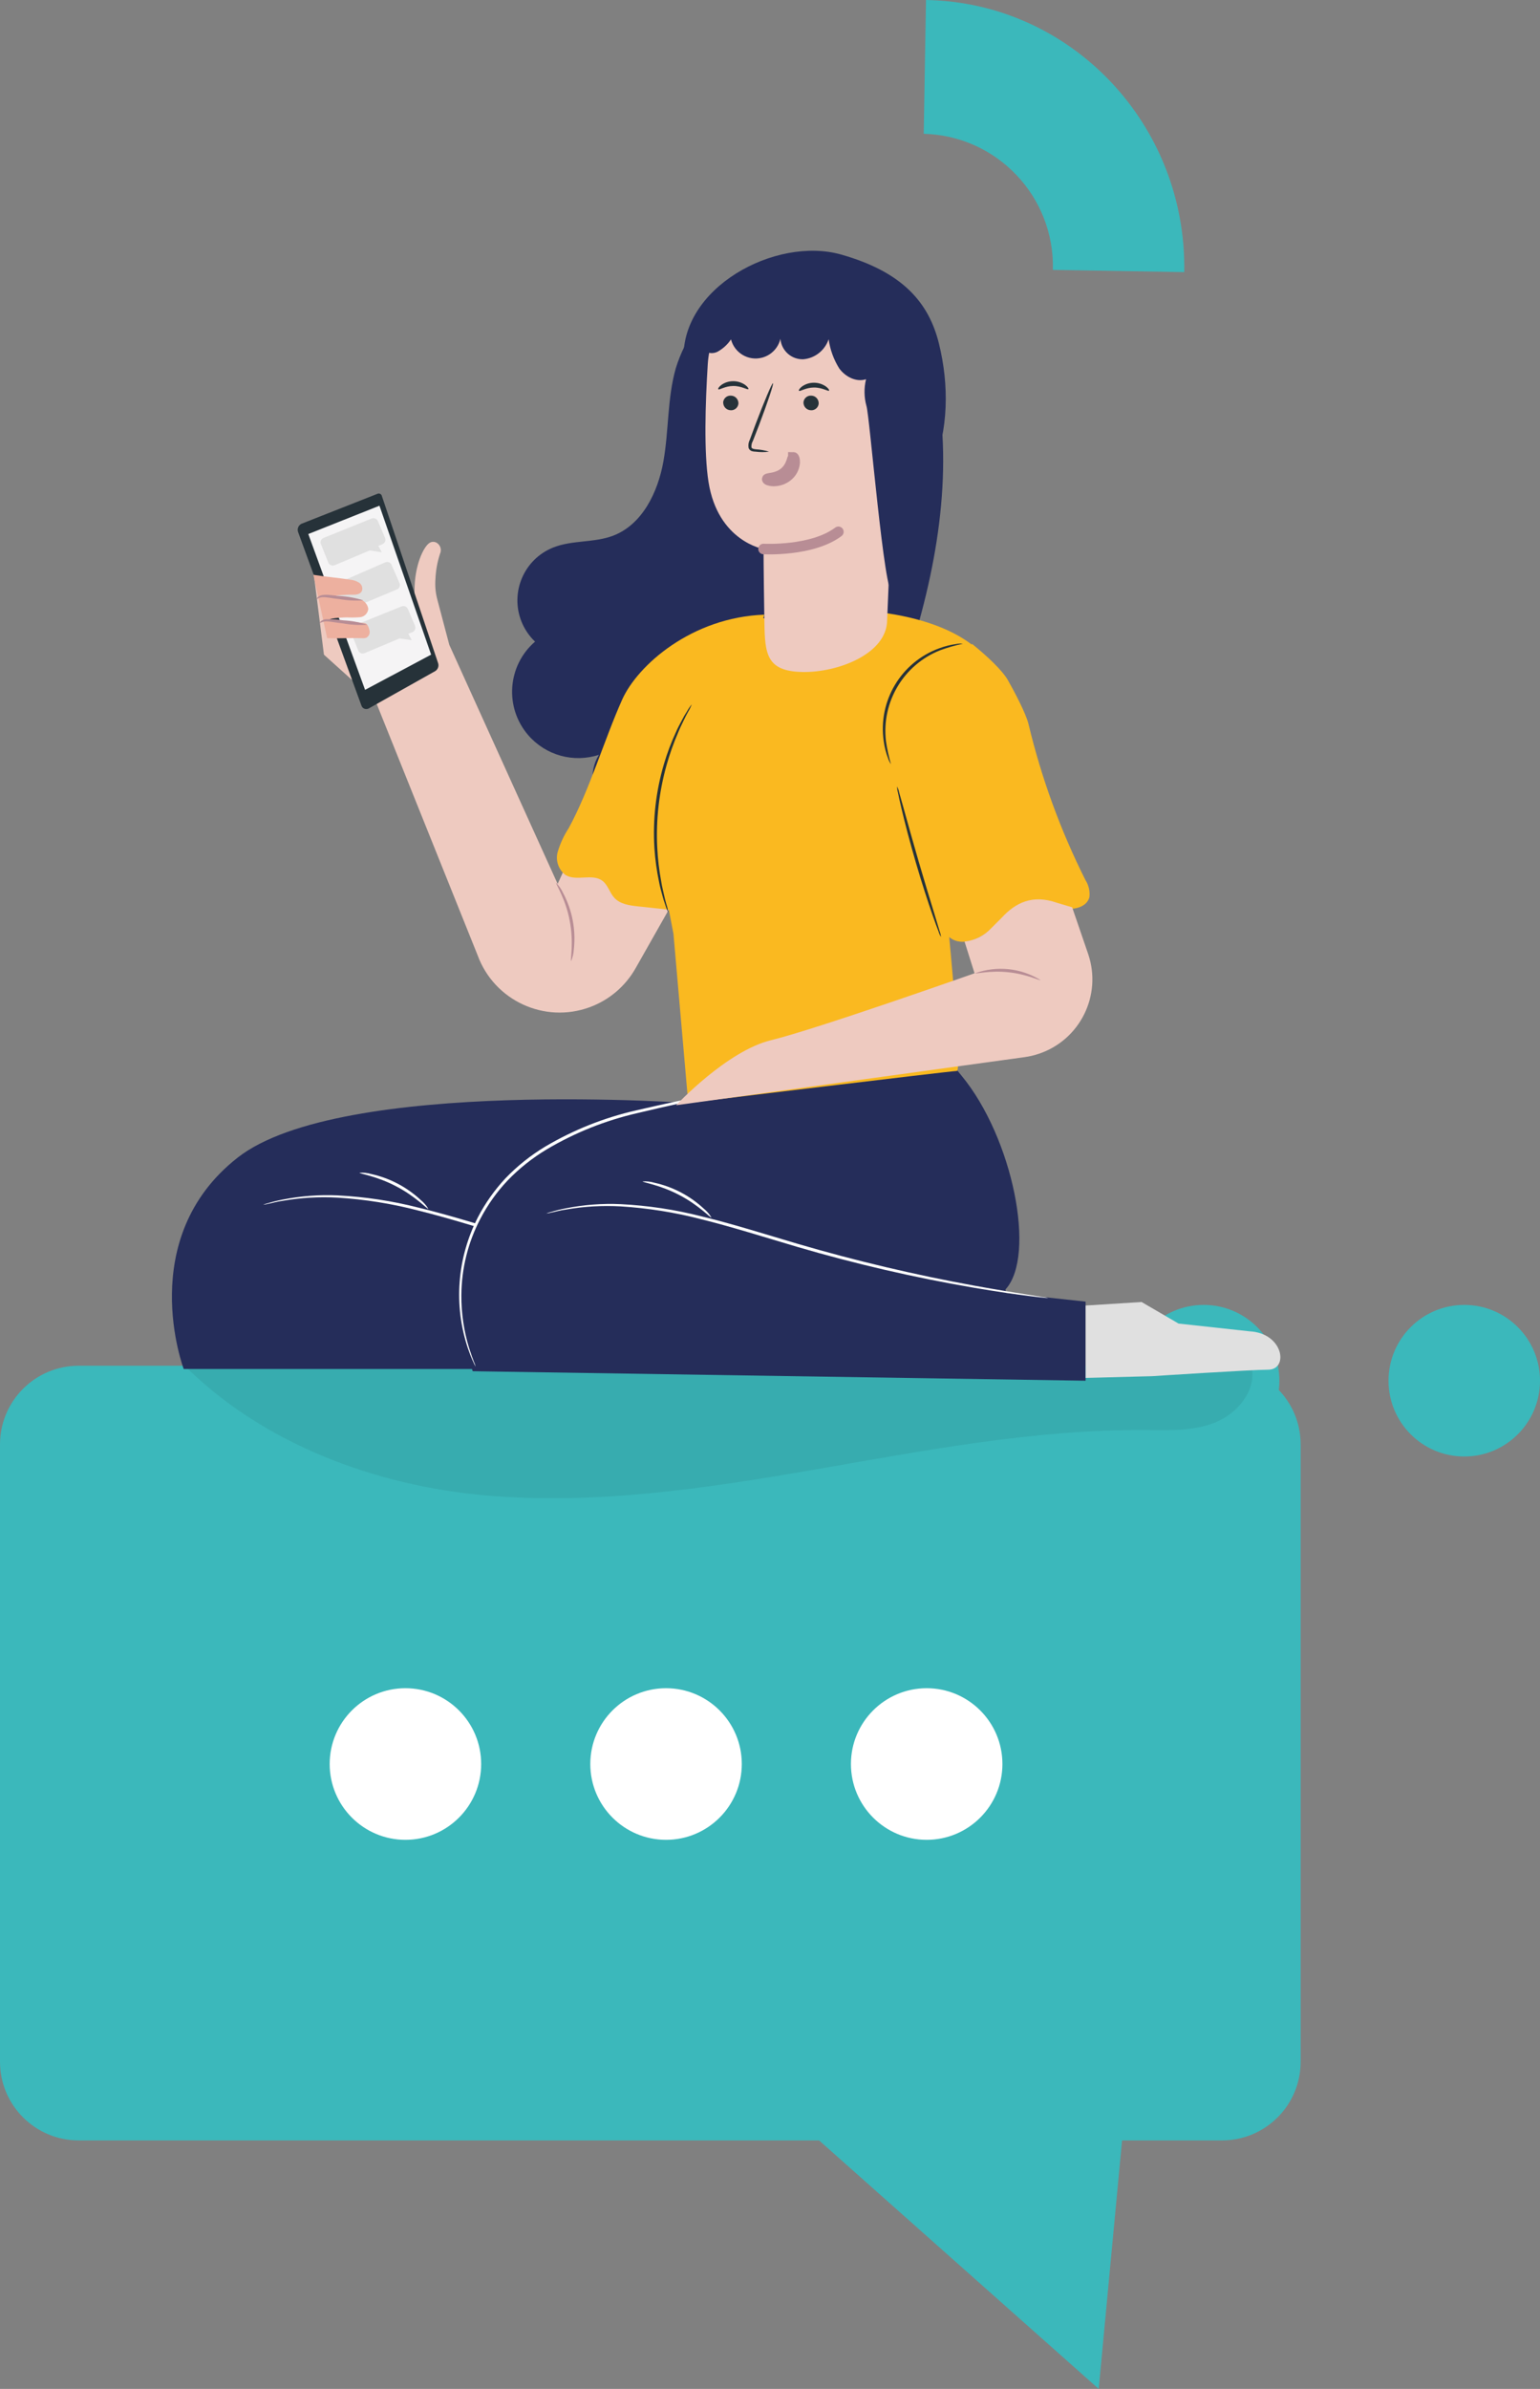 <?xml version="1.0" encoding="UTF-8"?>
<svg id="Calque_2" data-name="Calque 2" xmlns="http://www.w3.org/2000/svg" xmlns:xlink="http://www.w3.org/1999/xlink" viewBox="0 0 292.37 453.16">
  <rect x="0" y="0" width="292.37" height="453.16" fill="#808080" stroke="none"/>
  <defs>
    <style>
      .cls-1 {
        fill: #fff;
      }

      .cls-2 {
        fill: #252d5a;
      }

      .cls-3 {
        stroke: #b88d95;
        stroke-linecap: round;
        stroke-miterlimit: 10;
        stroke-width: 2px;
      }

      .cls-3, .cls-4 {
        fill: none;
      }

      .cls-5 {
        fill: #e0e0e0;
      }

      .cls-6 {
        fill: #eecac0;
      }

      .cls-7 {
        fill: #b88d95;
      }

      .cls-8 {
        fill: #263239;
      }

      .cls-9 {
        fill: #fab920;
      }

      .cls-10 {
        fill-rule: evenodd;
      }

      .cls-10, .cls-11 {
        fill: #3bb8bb;
      }

      .cls-12 {
        clip-path: url(#clippath);
      }

      .cls-13 {
        fill: #f5f4f5;
      }

      .cls-14 {
        fill: #e9505b;
      }

      .cls-15 {
        opacity: .07;
      }

      .cls-16 {
        fill: #edb09f;
      }
    </style>
    <clipPath id="clippath">
      <rect class="cls-4" x="35.06" y="259.03" width="202.73" height="25.17"/>
    </clipPath>
  </defs>
  <g id="Calque_1-2" data-name="Calque 1">
    <g>
      <path id="Tracé_1335" data-name="Tracé 1335" class="cls-10" d="m199.89,51.19c.36-13.9-10.62-25.45-24.52-25.81l.43-25.38c27.56.47,49.51,23.58,49.03,51.62l-24.95-.42Z"/>
      <g id="Groupe_245" data-name="Groupe 245">
        <g id="Groupe_244" data-name="Groupe 244">
          <g id="Groupe_243" data-name="Groupe 243">
            <g id="Groupe_242" data-name="Groupe 242">
              <path id="Tracé_1288" data-name="Tracé 1288" class="cls-14" d="m193.41,261.91c0,7.94-6.44,14.38-14.38,14.38-7.94,0-14.38-6.44-14.38-14.38,0-7.94,6.44-14.38,14.38-14.38,7.94,0,14.38,6.44,14.38,14.38h0"/>
              <path id="Tracé_1289" data-name="Tracé 1289" class="cls-11" d="m242.89,261.91c0,7.94-6.44,14.38-14.38,14.38-7.94,0-14.38-6.44-14.38-14.38,0-7.94,6.44-14.38,14.38-14.38s14.38,6.44,14.38,14.38"/>
              <path id="Tracé_1290" data-name="Tracé 1290" class="cls-11" d="m232,406.02H14.93C6.68,406.02,0,399.33,0,391.09c0,0,0,0,0,0v-117.09c0-8.24,6.68-14.93,14.93-14.93h217.07c8.24,0,14.93,6.68,14.93,14.93h0v117.09c0,8.24-6.68,14.93-14.93,14.93h0"/>
              <path id="Tracé_1291" data-name="Tracé 1291" class="cls-11" d="m150.21,401.32l58.38,51.84,4.79-50.92"/>
              <path id="Tracé_1292" data-name="Tracé 1292" class="cls-1" d="m91.35,334.62c0,7.94-6.44,14.38-14.38,14.38-7.94,0-14.38-6.44-14.38-14.38,0-7.94,6.44-14.38,14.38-14.38h0c7.94,0,14.38,6.44,14.38,14.38h0"/>
              <path id="Tracé_1293" data-name="Tracé 1293" class="cls-1" d="m140.83,334.62c0,7.94-6.44,14.38-14.38,14.38-7.94,0-14.38-6.44-14.38-14.38,0-7.94,6.44-14.38,14.38-14.38h0c7.94,0,14.38,6.44,14.38,14.38h0"/>
              <path id="Tracé_1294" data-name="Tracé 1294" class="cls-1" d="m190.31,334.62c0,7.94-6.44,14.38-14.38,14.38-7.94,0-14.38-6.44-14.38-14.38,0-7.94,6.44-14.38,14.38-14.38h0c7.94,0,14.38,6.44,14.38,14.38h0"/>
              <g id="Groupe_241" data-name="Groupe 241" class="cls-15">
                <g id="Groupe_240" data-name="Groupe 240">
                  <g class="cls-12">
                    <g id="Groupe_239" data-name="Groupe 239">
                      <path id="Tracé_1295" data-name="Tracé 1295" d="m237.72,259.71l-23.21-.68-179.45.04c14.91,14.83,36.24,22.77,57.18,24.6s41.99-1.36,62.71-4.95,41.52-7.6,62.55-7.45c4.44.03,9.03.23,13.15-1.42s7.67-5.74,7.06-10.14"/>
                    </g>
                  </g>
                </g>
              </g>
              <path id="Tracé_1296" data-name="Tracé 1296" class="cls-11" d="m292.37,261.91c0,7.94-6.44,14.38-14.38,14.38-7.94,0-14.38-6.44-14.38-14.38,0-7.94,6.44-14.38,14.38-14.38,7.94,0,14.38,6.44,14.38,14.38h0"/>
              <path id="Tracé_1297" data-name="Tracé 1297" class="cls-2" d="m154.1,50.52c-11.88.18-22.29,7.98-25.8,19.33-1.63,5.72-1.31,11.81-2.35,17.66s-4,12-9.56,14.11c-3.62,1.37-7.77.8-11.37,2.24-5.54,2.21-8.23,8.5-6.02,14.04.58,1.44,1.45,2.74,2.58,3.81-5.26,4.54-5.84,12.48-1.3,17.74,3.32,3.84,8.61,5.31,13.43,3.73-2.06,3.28-1.39,7.82,1.03,10.85,2.58,2.96,6.21,4.79,10.12,5.1,3.87.29,7.77-.06,11.53-1.04,8.44-1.87,16.92-4.88,23.27-10.75,6.97-6.44,10.66-15.64,13.45-24.72,5.34-17.33,8.18-35.99,3.81-53.6"/>
              <path id="Tracé_1298" data-name="Tracé 1298" class="cls-6" d="m115.26,147.13l-9.39,20.54-20.57-45.35c-.97-3.66-2.06-7.8-2.28-8.62-.34-1.26-.45-2.58-.35-3.88.07-1.63.36-3.23.87-4.78.61-1.37-.76-2.76-1.94-2.09s-2.95,4.4-2.9,9.21-16.52-6.61-19.21-3.9l2.01,15.93c1.82,1.66,6.95,6.24,9.79,8.77l19.39,48.25c3.15,8.59,12.67,13,21.27,9.85,3.69-1.35,6.77-3.97,8.71-7.38l12.49-22.03-17.9-14.53Z"/>
              <path id="Tracé_1299" data-name="Tracé 1299" class="cls-8" d="m71.7,93.65c.33-.11.68.07.79.39,0,.02,0,.03.01.05l10.66,31.66c.21.57,0,1.2-.51,1.54l-12.67,7.11c-.47.24-1.06.06-1.3-.41-.03-.06-.06-.13-.08-.2l-11.99-32.82c-.25-.61.02-1.31.61-1.61l14.47-5.7Z"/>
              <path id="Tracé_1300" data-name="Tracé 1300" class="cls-13" d="m72.04,95.93l9.81,28.25-12.54,6.68-10.78-29.56,13.51-5.37Z"/>
              <path id="Tracé_1301" data-name="Tracé 1301" class="cls-5" d="m60.93,103.22c.38.96,1.01,2.52,1.39,3.49.19.47.72.7,1.19.51,0,0,0,0,.01,0l6.66-2.8,2.3.34-.65-1.22.76-.3c.47-.19.7-.72.51-1.19,0,0,0-.01,0-.02l-1.36-3.18c-.2-.46-.72-.68-1.19-.49l-9.12,3.68c-.47.19-.7.72-.51,1.19"/>
              <path id="Tracé_1302" data-name="Tracé 1302" class="cls-5" d="m66.62,119.9c.38.96,1.01,2.52,1.39,3.49.19.47.72.7,1.19.51,0,0,0,0,.01,0l6.66-2.8,2.3.34-.65-1.22.76-.3c.47-.19.7-.73.51-1.2,0,0,0-.01,0-.02l-1.36-3.18c-.2-.46-.72-.68-1.19-.49l-9.12,3.68c-.47.19-.7.72-.51,1.19"/>
              <path id="Tracé_1303" data-name="Tracé 1303" class="cls-5" d="m74.34,107.16c.42.95,1.09,2.49,1.51,3.44.2.46,0,1-.47,1.21,0,0-.01,0-.02,0l-6.66,2.78-1.37,1.88-.42-1.32-.75.33c-.46.2-1.01,0-1.21-.47,0,0,0-.01,0-.02l-1.31-3.2c-.19-.46.03-.99.48-1.19l9.02-3.92c.46-.2,1,0,1.21.47"/>
              <path id="Tracé_1304" data-name="Tracé 1304" class="cls-16" d="m59.5,109.04c2.16.36,4.79.57,6.95.92.62.05,1.22.25,1.74.58.53.36.74,1.04.49,1.63-.35.62-1.19.67-1.9.65-1.59-.05-3.34.28-4.93.23,2.02.17,3.9.34,6.16.61.99.09,1.78.86,1.91,1.84-.08.84-.74,1.5-1.58,1.58-.83.07-1.67.08-2.5.04,0,0-3.26.05-3.4.47,2.04-.01,4.73.43,6.76.61.56.05.81.81.94,1.35.16.55-.08,1.14-.59,1.42-.26.09-.53.12-.8.09-2.63-.08-4.01.09-6.64,0"/>
              <path id="Tracé_1305" data-name="Tracé 1305" class="cls-7" d="m108.42,182.3c-.19-.02.56-3.47-.26-7.64-.77-4.18-2.75-7.1-2.58-7.19.54.54.98,1.18,1.3,1.88,1.76,3.28,2.48,7.02,2.06,10.73-.04.77-.21,1.52-.52,2.23"/>
              <path id="Tracé_1306" data-name="Tracé 1306" class="cls-7" d="m69.7,118.5c-1.54.11-3.09.03-4.61-.25-1.26-.12-2.42-.38-3.19-.38-.42.02-.84.14-1.21.34-.03-.02.01-.16.2-.34.28-.23.62-.38.98-.41,1.1-.03,2.2.04,3.29.21,1.54.08,3.07.36,4.54.82"/>
              <path id="Tracé_1307" data-name="Tracé 1307" class="cls-7" d="m68.97,113.88c-1.52.11-3.05.03-4.55-.24-1.24-.11-2.39-.39-3.14-.36-.77.02-1.11.45-1.18.39-.08,0,.2-.64,1.13-.8.5-.06,1-.06,1.5.01l1.76.18c1.52.08,3.03.36,4.49.82"/>
              <path id="Tracé_1308" data-name="Tracé 1308" class="cls-2" d="m132.57,209.35s-67.83-5.12-87.45,10.24-10.24,40.1-10.24,40.1h110.91l4.27-51.16-17.49.82Z"/>
              <path id="Tracé_1309" data-name="Tracé 1309" class="cls-1" d="m145.33,244.58c-.33,0-.66-.02-.99-.07-.65-.07-1.6-.17-2.82-.33-2.45-.31-5.99-.81-10.34-1.55-11.35-1.94-22.57-4.53-33.61-7.78-6.46-1.91-12.58-3.85-18.24-5.24-4.99-1.3-10.1-2.11-15.24-2.43-3.47-.19-6.95,0-10.38.6-1.22.16-2.14.46-2.78.57-.32.09-.65.15-.98.18.31-.12.62-.23.95-.3.91-.28,1.83-.5,2.76-.68,3.43-.68,6.94-.95,10.44-.79,5.18.26,10.33,1.03,15.35,2.32,5.69,1.37,11.82,3.3,18.27,5.21,11.03,3.23,22.22,5.87,33.52,7.93,4.34.79,7.87,1.35,10.3,1.73l2.81.44c.33.04.66.1.98.19"/>
              <path id="Tracé_1310" data-name="Tracé 1310" class="cls-1" d="m81.31,229.3c-.13.14-2.43-2.37-6.09-4.26-3.64-1.93-7.01-2.4-6.97-2.58.74-.05,1.49.03,2.21.24,3.52.77,6.77,2.47,9.41,4.93.58.47,1.07,1.04,1.45,1.68"/>
              <path id="Tracé_1311" data-name="Tracé 1311" class="cls-2" d="m181.66,202.96s-62.05,1.69-81.67,17.05-10.24,40.1-10.24,40.1l116.35,1.8v-15l-15.09-1.64-.11-.68c5.86-6.41,1.4-28.74-8.34-40.53l-.9-1.1Z"/>
              <path id="Tracé_1312" data-name="Tracé 1312" class="cls-1" d="m199.08,246.23c-.33,0-.66-.02-.99-.07-.65-.07-1.6-.17-2.82-.33-2.45-.31-5.99-.81-10.34-1.55-11.35-1.94-22.57-4.53-33.61-7.77-6.46-1.91-12.58-3.85-18.24-5.24-4.99-1.3-10.1-2.11-15.24-2.43-3.47-.19-6.95,0-10.38.6-1.22.16-2.14.46-2.78.57-.32.09-.65.15-.98.18.31-.12.62-.23.95-.3.91-.28,1.83-.5,2.76-.68,3.43-.68,6.94-.95,10.43-.79,5.18.26,10.33,1.03,15.35,2.32,5.69,1.37,11.82,3.3,18.27,5.21,11.03,3.23,22.22,5.87,33.52,7.93,4.34.79,7.87,1.36,10.3,1.73l2.81.44c.33.04.66.1.98.19"/>
              <path id="Tracé_1313" data-name="Tracé 1313" class="cls-1" d="m135.06,230.95c-.13.14-2.43-2.37-6.09-4.26-3.64-1.93-7.01-2.4-6.97-2.58.74-.05,1.49.03,2.21.24,3.52.77,6.77,2.47,9.41,4.93.58.47,1.07,1.04,1.45,1.68"/>
              <path id="Tracé_1314" data-name="Tracé 1314" class="cls-1" d="m149.58,205.55c-.32.08-.64.13-.96.16l-2.76.39c-2.39.36-5.84.94-10.08,1.79s-9.27,1.94-14.83,3.27c-6.03,1.39-11.81,3.7-17.13,6.85-2.74,1.64-5.25,3.63-7.46,5.93-2.04,2.16-3.77,4.59-5.15,7.23-2.35,4.47-3.59,9.45-3.62,14.5-.03,3.41.47,6.8,1.47,10.05.36,1.15.69,2.03.92,2.62.14.3.25.6.33.91-.17-.28-.32-.57-.44-.87-.39-.85-.73-1.72-1.03-2.6-2.76-8.2-2.07-17.17,1.89-24.87,1.39-2.68,3.15-5.16,5.21-7.37,2.24-2.34,4.79-4.37,7.57-6.04,5.38-3.18,11.22-5.5,17.31-6.88,5.58-1.3,10.62-2.36,14.88-3.15s7.73-1.32,10.13-1.61c1.2-.14,2.14-.24,2.78-.28.32-.04.65-.05.97-.04"/>
              <path id="Tracé_1315" data-name="Tracé 1315" class="cls-5" d="m206.11,247.65l10.62-.67,7.02,4.09,13.48,1.47c6.46.34,7.48,7.28,3.51,7.28-3.15,0-22.02,1.23-22.02,1.23l-12.61.33v-13.73Z"/>
              <path id="Tracé_1316" data-name="Tracé 1316" class="cls-9" d="m135.71,118.53s-13.23,29.08-12.45,34.01,4.6,24.62,4.6,24.62l2.8,32.05s49.96-6.06,51-6.06-1.56-26.51-1.56-26.51l7.61-50.96s-3.49-6.94-19.22-9.34c-9.46-1.44-32.77,2.18-32.77,2.18"/>
              <path id="Tracé_1317" data-name="Tracé 1317" class="cls-9" d="m172.2,157.72c.64,5.18,2.24,10.2,4.72,14.8.95,1.73,1.85,4.16,3.43,5.35,2.48,1.86,6.03.1,8.28-2.03s4.51-4.82,7.6-4.93c1.97-.07,3.79.96,5.72,1.37s4.43-.21,4.88-2.13c.12-1.13-.15-2.28-.77-3.23-4.72-9.4-8.34-19.31-10.79-29.54-.5-2.11-2.84-6.45-3.91-8.34s-3.99-4.62-6.83-6.91"/>
              <path id="Tracé_1318" data-name="Tracé 1318" class="cls-9" d="m145.1,116.6c-13.74.49-24.06,9.57-26.99,16.13-3.44,7.69-6.12,16.99-10.15,24.38-.91,1.39-1.61,2.9-2.08,4.49-.46,1.64.15,3.39,1.51,4.4,2.07,1.22,5.08-.37,6.99,1.09,1.05.8,1.36,2.26,2.26,3.23,1.1,1.19,2.87,1.44,4.48,1.61l9.29,1"/>
              <path id="Tracé_1319" data-name="Tracé 1319" class="cls-8" d="m169.15,144.97c-.23-.34-.41-.71-.54-1.1-.4-1.05-.68-2.13-.83-3.24-1.13-7.65,3.28-15.03,10.55-17.66,1.05-.39,2.14-.66,3.25-.81.4-.08.82-.09,1.23-.05-1.47.31-2.91.72-4.32,1.24-6.94,2.74-11.16,9.81-10.29,17.22.21,1.49.53,2.96.95,4.4"/>
              <path id="Tracé_1320" data-name="Tracé 1320" class="cls-8" d="m131.34,133.59c-.19.5-.43.99-.71,1.45-.25.45-.55,1.01-.86,1.68s-.7,1.41-1.04,2.27c-.86,1.99-1.58,4.03-2.17,6.11-1.44,5.11-2.05,10.42-1.78,15.72.11,2.16.36,4.31.76,6.44.14.92.36,1.72.51,2.44s.32,1.33.46,1.83c.17.51.3,1.04.37,1.57-.24-.48-.44-.99-.59-1.51-.22-.59-.4-1.2-.56-1.81-.19-.72-.43-1.52-.6-2.44-.45-2.14-.75-4.31-.89-6.49-.33-5.36.28-10.74,1.8-15.89.62-2.1,1.39-4.15,2.31-6.13.37-.86.79-1.59,1.13-2.25.29-.56.6-1.11.95-1.64.26-.47.56-.92.91-1.34"/>
              <path id="Tracé_1321" data-name="Tracé 1321" class="cls-8" d="m178.66,177.75c-.21-.33-.37-.69-.48-1.07-.28-.7-.65-1.73-1.1-3-.89-2.54-2.05-6.09-3.2-10.03s-2.09-7.56-2.71-10.18c-.31-1.31-.55-2.38-.69-3.12-.11-.38-.16-.77-.17-1.16.18.35.31.72.39,1.11l.87,3.07c.72,2.59,1.71,6.18,2.86,10.12s2.24,7.49,3.03,10.07c.36,1.19.67,2.21.92,3.05.14.37.23.75.27,1.14"/>
              <path id="Tracé_1322" data-name="Tracé 1322" class="cls-6" d="m128.35,209.66s9.64-10.32,18.06-12.35,38.61-12.69,38.61-12.69l-1.9-6.01c1.94-.21,3.74-1.12,5.07-2.54l1.95-1.95c2.65-2.89,5.85-4.49,10.49-2.88l2.92.87,3.05,8.89c2.64,7.79-1.54,16.24-9.33,18.88-.89.3-1.81.52-2.74.65l-66.16,9.12Z"/>
              <path id="Tracé_1323" data-name="Tracé 1323" class="cls-7" d="m197.53,185.91c-.07.17-2.64-1.14-6.1-1.48-3.45-.38-6.23.36-6.27.18,4.11-1.47,8.66-.99,12.37,1.3"/>
              <path id="Tracé_1324" data-name="Tracé 1324" class="cls-2" d="m129.8,68.6c-.87-13.97,17.43-23.83,29.87-20.32,11.69,3.3,16.68,9.12,18.6,16.94,1.92,7.82,1.83,16.3-1.24,23.75-1.51,3.67-4.23,7.41-8.18,7.86"/>
              <path id="Tracé_1325" data-name="Tracé 1325" class="cls-6" d="m167.12,60c2.05.22,3.6,1.97,3.55,4.03l-2.25,53.66c-.08,6.34-9.34,9.92-16.12,9.78-6.85-.14-7.08-3.5-7.18-9.53-.16-10.07-.16-13.85-.16-13.79,0,0-8.66-1.44-10.45-12.73-.89-5.62-.61-14.83-.14-22.36.43-6.78,4.92-15.09,11.67-14.38l21.08,5.33Z"/>
              <path id="Tracé_1326" data-name="Tracé 1326" class="cls-8" d="m137.3,76.36c0,.79.61,1.43,1.4,1.46.76.06,1.43-.51,1.49-1.27,0-.01,0-.02,0-.04,0-.79-.61-1.43-1.4-1.46-.76-.06-1.43.5-1.5,1.27,0,.01,0,.03,0,.04"/>
              <path id="Tracé_1327" data-name="Tracé 1327" class="cls-8" d="m136.37,73.84c.18.19,1.28-.62,2.84-.62,1.56-.02,2.7.78,2.87.59.08-.08-.1-.42-.6-.79-.68-.47-1.48-.72-2.3-.71-.81,0-1.6.25-2.26.73-.48.37-.64.71-.55.79"/>
              <path id="Tracé_1328" data-name="Tracé 1328" class="cls-8" d="m152.54,76.36c0,.79.61,1.43,1.4,1.46.76.06,1.43-.51,1.49-1.27,0-.01,0-.02,0-.04,0-.79-.61-1.44-1.4-1.46-.76-.06-1.43.51-1.49,1.27,0,.01,0,.02,0,.03"/>
              <path id="Tracé_1329" data-name="Tracé 1329" class="cls-8" d="m151.69,74.13c.18.19,1.28-.62,2.84-.62,1.56-.02,2.7.78,2.87.59.08-.08-.1-.42-.6-.79-.68-.47-1.48-.72-2.3-.71-.81,0-1.6.25-2.26.73-.48.37-.64.71-.55.79"/>
              <path id="Tracé_1330" data-name="Tracé 1330" class="cls-8" d="m146.03,85.69c-.82-.26-1.67-.41-2.53-.46-.4-.04-.77-.12-.84-.39-.03-.41.06-.82.27-1.18l1.18-3.03c1.63-4.32,2.82-7.86,2.64-7.93s-1.64,3.38-3.28,7.7c-.39,1.07-.77,2.08-1.13,3.05-.25.48-.32,1.03-.21,1.56.12.28.36.5.65.58.22.06.45.09.68.09.85.11,1.71.11,2.57,0"/>
              <path id="Tracé_1331" data-name="Tracé 1331" class="cls-3" d="m150.62,86.76c-.25-.01-.26,1.68-1.7,2.88s-3.25,1.01-3.26,1.25c-.02.11.4.33,1.16.35.99.01,1.96-.32,2.72-.95.74-.6,1.21-1.47,1.32-2.41.06-.7-.13-1.12-.24-1.12Z"/>
              <path id="Tracé_1332" data-name="Tracé 1332" class="cls-2" d="m151.67,50.91c-4.12.14-7.24,1.39-10.85,3.37-3.7,1.92-6.49,5.23-7.75,9.21-.32.82-.29,1.74.09,2.54.74.94,2.04,1.22,3.1.67,1.01-.56,1.88-1.36,2.52-2.32.67,2.58,3.3,4.14,5.88,3.47,1.74-.45,3.09-1.83,3.5-3.58.19,2.25,2.1,3.96,4.35,3.88,2.22-.19,4.1-1.69,4.81-3.8.27,1.96.95,3.83,1.99,5.51,1.15,1.6,3.24,2.69,5.11,2.08-.41,1.66-.38,3.4.07,5.05.6,1.6,3.37,36.17,4.98,35.62,1.57-.54,1.17-35.67,1.54-37.29.8-3.09,1.21-6.27,1.21-9.47,0-3.22-1.03-6.35-2.91-8.95-2.13-2.56-5.04-4.35-8.28-5.1-3.22-.74-6.53-1.04-9.83-.89"/>
              <path id="Tracé_1333" data-name="Tracé 1333" class="cls-3" d="m144.96,104.14s9.19.51,14.21-3.26"/>
            </g>
          </g>
        </g>
      </g>
    </g>
  </g>
</svg>
